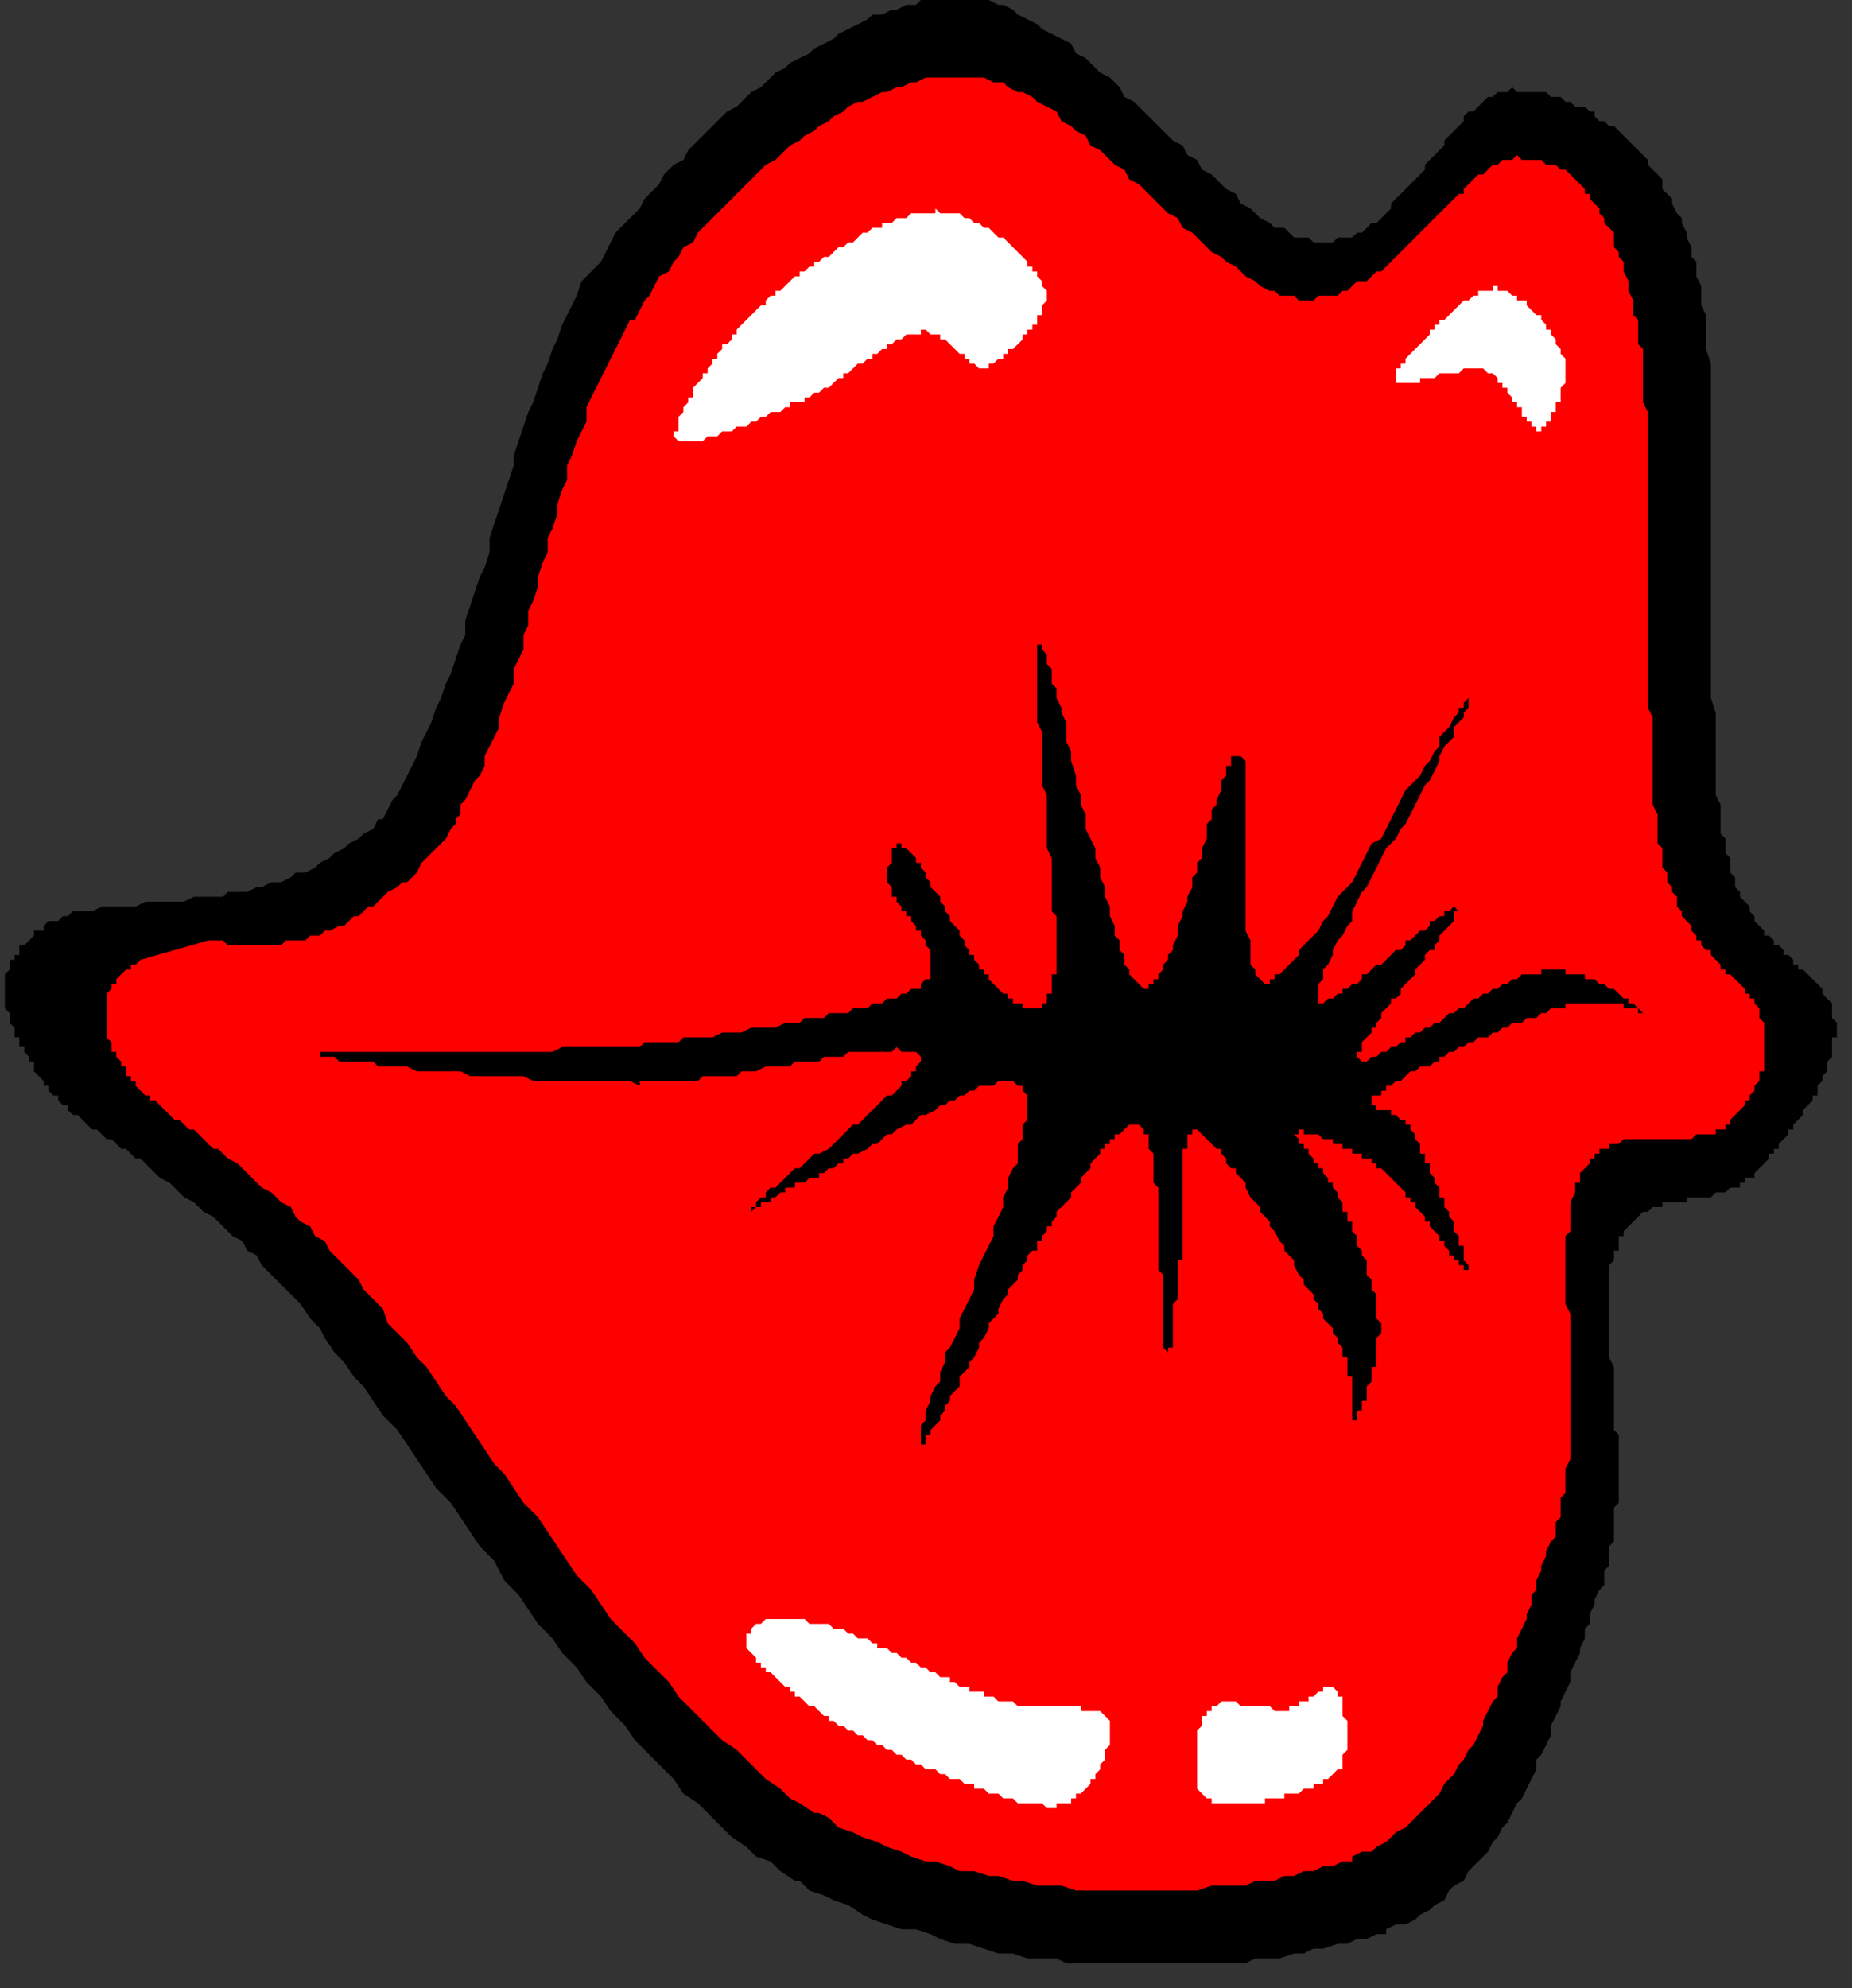 <?xml version="1.0" encoding="UTF-8" standalone="no"?>
<svg
   xmlns:dc="http://purl.org/dc/elements/1.1/"
   xmlns:cc="http://creativecommons.org/ns#"
   xmlns:rdf="http://www.w3.org/1999/02/22-rdf-syntax-ns#"
   xmlns:svg="http://www.w3.org/2000/svg"
   xmlns="http://www.w3.org/2000/svg"
   xmlns:sodipodi="http://sodipodi.sourceforge.net/DTD/sodipodi-0.dtd"
   xmlns:inkscape="http://www.inkscape.org/namespaces/inkscape"
   version="1.0"
   width="32.37mm"
   height="34.74mm"
   id="svg19"
   sodipodi:docname="CARTE195.WMF">
  <rect width="100%" height="100%" fill="#333333" stroke="none"/>
  <sodipodi:namedview
     pagecolor="#ffffff"
     bordercolor="#666666"
     borderopacity="1"
     objecttolerance="10"
     gridtolerance="10"
     guidetolerance="10"
     inkscape:pageopacity="0"
     inkscape:pageshadow="2"
     inkscape:window-width="640"
     inkscape:window-height="480"
     id="namedview21" />
  <defs
     id="defs3">
    <pattern
       id="WMFhbasepattern"
       patternUnits="userSpaceOnUse"
       width="6"
       height="6"
       x="0"
       y="0" />
  </defs>
  <path
     style="fill:#000000;fill-rule:evenodd;fill-opacity:1;stroke:none;"
     d="  M 2.882,61.469   L 2.882,61.149   L 3.202,60.829   L 3.842,60.829   L 4.162,60.509   L 4.482,60.509   L 4.803,60.189   L 6.083,60.189   L 6.724,59.869   L 8.965,59.869   L 9.605,59.549   L 12.167,59.549   L 12.807,59.228   L 14.728,59.228   L 15.048,58.908   L 16.329,58.908   L 16.969,58.588   L 17.289,58.588   L 17.93,58.268   L 18.57,58.268   L 19.21,57.948   L 19.53,57.628   L 20.171,57.628   L 20.811,57.308   L 21.131,56.987   L 21.772,56.667   L 22.092,56.347   L 22.732,56.027   L 23.052,55.707   L 23.693,55.387   L 24.013,55.066   L 24.653,54.746   L 24.973,54.106   L 25.294,54.106   L 25.934,52.825   L 26.254,52.505   L 26.894,51.225   L 27.535,49.944   L 27.855,48.984   L 28.495,47.703   L 28.815,46.742   L 29.136,46.102   L 29.456,45.142   L 29.776,44.501   L 30.416,42.58   L 30.736,41.94   L 30.736,40.98   L 31.377,39.059   L 31.697,38.098   L 32.017,37.458   L 32.337,36.498   L 32.337,35.537   L 32.978,33.616   L 33.618,31.695   L 33.938,30.735   L 33.938,30.094   L 34.579,28.174   L 34.899,27.213   L 35.219,26.573   L 35.859,24.652   L 36.179,24.012   L 36.5,23.051   L 36.82,22.411   L 37.14,21.45   L 37.78,20.17   L 38.1,19.529   L 38.421,18.569   L 39.061,17.929   L 39.701,17.288   L 40.342,16.008   L 40.662,15.367   L 41.302,14.727   L 41.622,14.407   L 42.263,13.767   L 42.583,13.126   L 43.223,12.486   L 43.543,12.166   L 43.863,11.526   L 44.504,10.885   L 45.144,10.565   L 45.464,9.925   L 46.105,9.284   L 46.425,8.964   L 47.065,8.324   L 47.385,8.004   L 48.026,7.364   L 48.666,7.043   L 48.986,6.723   L 49.627,6.083   L 50.267,5.763   L 50.587,5.443   L 51.227,4.802   L 51.868,4.482   L 52.188,4.162   L 53.469,3.522   L 53.789,3.202   L 55.069,2.561   L 55.39,2.241   L 56.67,1.601   L 57.311,1.281   L 57.631,0.96   L 58.271,0.96   L 58.912,0.64   L 59.232,0.64   L 59.872,0.32   L 60.512,0.32   L 60.833,0   L 65.315,0   L 65.955,0.32   L 66.275,0.32   L 66.916,0.64   L 67.236,0.96   L 68.517,1.601   L 68.837,1.921   L 70.118,2.561   L 70.758,2.881   L 71.078,3.522   L 71.718,3.842   L 72.359,4.482   L 72.679,4.802   L 73.319,5.122   L 73.96,5.763   L 74.28,6.403   L 74.92,6.723   L 75.56,7.364   L 75.881,7.684   L 76.521,8.324   L 76.841,8.644   L 77.482,9.284   L 78.122,9.605   L 78.442,10.245   L 79.082,10.565   L 79.403,11.205   L 80.043,11.526   L 80.683,12.166   L 81.003,12.486   L 81.644,12.806   L 81.964,13.446   L 82.604,13.767   L 83.245,14.407   L 83.885,14.727   L 84.205,15.047   L 84.845,15.047   L 85.486,15.688   L 86.446,15.688   L 86.766,16.008   L 88.047,16.008   L 88.367,15.688   L 89.328,15.688   L 89.648,15.367   L 89.968,15.367   L 90.609,14.727   L 90.929,14.727   L 91.569,14.087   L 91.889,13.767   L 91.889,13.446   L 92.53,12.806   L 93.17,12.166   L 93.81,11.526   L 94.13,11.205   L 94.13,10.885   L 94.771,10.245   L 95.411,9.605   L 95.411,9.284   L 96.051,8.644   L 96.692,8.004   L 96.692,7.684   L 97.012,7.364   L 97.332,7.364   L 97.972,6.723   L 98.293,6.403   L 98.613,6.403   L 98.933,6.083   L 99.573,6.083   L 99.894,5.763   L 100.214,6.083   L 102.135,6.083   L 102.455,6.403   L 103.095,6.403   L 103.415,6.723   L 103.736,6.723   L 104.056,7.043   L 104.696,7.043   L 105.016,7.364   L 105.336,7.364   L 105.336,7.684   L 105.657,8.004   L 105.977,8.004   L 106.297,8.324   L 106.617,8.324   L 107.257,8.964   L 107.898,9.605   L 108.538,10.245   L 108.858,10.565   L 108.858,10.885   L 109.499,11.526   L 109.819,11.846   L 109.819,12.486   L 110.459,13.126   L 110.459,13.446   L 110.779,14.087   L 111.1,14.407   L 111.1,14.727   L 111.42,15.367   L 111.42,15.688   L 111.74,16.328   L 111.74,16.968   L 112.06,17.288   L 112.06,18.249   L 112.38,18.889   L 112.38,20.17   L 112.7,20.81   L 112.7,23.051   L 113.021,24.012   L 113.021,46.102   L 113.341,47.063   L 113.341,52.505   L 113.661,53.146   L 113.661,55.066   L 113.981,55.387   L 113.981,56.347   L 114.301,56.667   L 114.301,57.628   L 114.621,57.948   L 114.621,58.588   L 114.942,58.908   L 114.942,59.228   L 115.582,59.869   L 115.582,60.189   L 115.902,60.509   L 115.902,60.829   L 116.542,61.469   L 116.542,61.79   L 116.863,61.79   L 117.183,62.11   L 117.183,62.43   L 117.503,62.43   L 117.823,62.75   L 117.823,63.07   L 118.143,63.07   L 118.463,63.39   L 118.463,63.711   L 118.784,63.711   L 118.784,64.031   L 119.104,64.031   L 119.744,64.671   L 120.384,65.311   L 120.384,65.631   L 121.025,66.272   L 121.025,67.232   L 121.345,67.552   L 121.345,68.513   L 121.025,68.513   L 121.025,69.793   L 120.705,70.114   L 120.705,70.754   L 120.384,71.074   L 120.384,71.394   L 120.064,71.714   L 120.064,72.355   L 119.744,72.355   L 119.744,72.675   L 119.104,73.315   L 119.104,73.635   L 118.463,74.276   L 118.463,74.596   L 118.143,74.596   L 118.143,74.916   L 117.503,75.556   L 117.503,75.876   L 117.183,75.876   L 117.183,76.197   L 116.863,76.197   L 116.863,76.517   L 116.222,77.157   L 115.902,77.477   L 115.902,77.797   L 115.262,77.797   L 115.262,78.117   L 114.942,78.117   L 114.942,78.438   L 114.301,78.438   L 113.981,78.758   L 113.341,78.758   L 113.021,79.078   L 111.42,79.078   L 111.42,79.398   L 109.819,79.398   L 109.819,79.718   L 109.178,79.718   L 108.858,80.038   L 108.538,80.038   L 107.898,80.679   L 107.257,81.319   L 107.257,81.639   L 106.937,81.639   L 106.937,82.6   L 106.617,82.6   L 106.617,83.24   L 106.297,83.56   L 106.297,89.643   L 106.617,90.283   L 106.617,94.445   L 106.937,94.765   L 106.937,99.248   L 106.617,99.568   L 106.617,101.809   L 106.297,102.129   L 106.297,103.41   L 105.977,103.73   L 105.977,104.69   L 105.657,105.01   L 105.336,105.651   L 105.336,105.971   L 105.016,106.611   L 105.016,107.251   L 104.696,107.572   L 104.696,108.212   L 104.376,108.852   L 104.376,109.172   L 103.736,110.453   L 103.736,111.093   L 103.095,112.374   L 103.095,112.694   L 102.455,113.975   L 102.455,114.615   L 101.815,115.896   L 101.494,116.216   L 101.494,116.856   L 100.854,118.137   L 100.534,118.777   L 100.214,119.097   L 99.573,120.378   L 99.253,120.698   L 98.933,121.338   L 98.613,121.658   L 98.293,122.299   L 97.652,122.939   L 97.012,123.579   L 96.692,124.22   L 96.051,124.54   L 95.731,124.86   L 95.411,125.5   L 94.771,125.82   L 94.451,126.141   L 93.81,126.461   L 93.49,126.781   L 92.85,127.101   L 92.209,127.101   L 91.569,127.421   L 91.569,127.741   L 90.929,127.741   L 90.288,128.061   L 89.648,128.061   L 89.008,128.382   L 88.367,128.382   L 87.407,128.702   L 86.766,128.702   L 86.126,129.022   L 85.486,129.022   L 84.525,129.342   L 82.924,129.342   L 82.284,129.662   L 70.438,129.662   L 69.797,129.342   L 67.876,129.342   L 66.916,129.022   L 65.955,129.022   L 64.034,128.382   L 63.074,128.382   L 62.113,128.061   L 61.473,127.741   L 60.512,127.421   L 59.552,127.421   L 57.631,126.781   L 56.991,126.461   L 56.03,125.82   L 55.069,125.5   L 54.429,125.18   L 53.469,124.86   L 52.828,124.22   L 52.508,124.22   L 51.548,123.579   L 50.907,122.939   L 49.947,122.619   L 49.306,121.979   L 48.346,121.338   L 47.706,120.698   L 46.745,119.737   L 46.105,119.097   L 45.144,118.457   L 44.504,117.496   L 43.543,116.536   L 42.903,115.896   L 41.942,114.935   L 41.302,113.975   L 40.342,113.014   L 39.701,112.054   L 38.741,111.093   L 38.1,110.133   L 37.14,109.172   L 36.5,108.212   L 35.539,107.251   L 34.258,105.331   L 33.298,104.37   L 32.657,103.089   L 31.697,102.129   L 30.416,100.208   L 29.776,99.248   L 28.815,98.287   L 27.535,96.366   L 26.254,94.445   L 25.294,93.485   L 24.013,91.564   L 23.373,90.924   L 22.732,89.963   L 22.092,89.323   L 21.451,88.362   L 21.131,87.722   L 20.491,87.082   L 19.851,86.121   L 18.57,84.841   L 17.289,83.56   L 16.969,82.92   L 16.329,82.6   L 16.009,81.959   L 15.368,81.639   L 15.048,81.319   L 14.408,80.679   L 14.088,80.359   L 13.447,80.038   L 12.807,79.398   L 12.167,79.078   L 11.526,78.438   L 11.206,78.117   L 10.566,77.797   L 9.925,77.157   L 9.285,76.517   L 8.965,76.517   L 8.324,75.876   L 8.004,75.876   L 7.364,75.236   L 7.044,75.236   L 6.403,74.596   L 6.083,74.596   L 5.443,73.955   L 5.123,73.635   L 4.803,73.635   L 4.482,73.315   L 4.482,72.995   L 4.162,72.995   L 3.842,72.675   L 3.842,72.355   L 3.522,72.355   L 3.202,72.035   L 3.202,71.714   L 2.882,71.714   L 2.882,71.394   L 2.241,70.754   L 2.241,70.114   L 1.921,70.114   L 1.921,69.793   L 1.601,69.473   L 1.601,69.153   L 1.281,69.153   L 1.281,68.513   L 0.961,68.513   L 0.961,67.873   L 0.64,67.552   L 0.64,66.912   L 0.32,66.592   L 0.32,64.351   L 0.64,64.031   L 0.64,63.39   L 0.961,63.39   L 0.961,63.07   L 1.281,63.07   L 1.281,62.43   L 1.601,62.43   L 2.241,61.79   L 2.241,61.469   L 2.882,61.469  z "
     id="path5" />
  <path
     style="fill:#ff0000;fill-rule:evenodd;fill-opacity:1;stroke:none;"
     d="  M 13.767,62.11   L 14.728,62.11   L 15.048,62.43   L 18.57,62.43   L 18.89,62.11   L 20.171,62.11   L 20.491,61.79   L 21.131,61.79   L 21.451,61.469   L 21.772,61.469   L 22.412,61.149   L 22.732,61.149   L 23.373,60.509   L 23.693,60.509   L 24.333,59.869   L 24.653,59.869   L 25.294,59.228   L 25.614,58.908   L 26.254,58.588   L 26.574,58.268   L 26.894,58.268   L 27.535,57.628   L 27.855,56.987   L 28.495,56.347   L 29.136,55.707   L 29.456,55.387   L 29.776,54.746   L 30.096,54.426   L 30.096,54.106   L 30.416,53.786   L 30.416,53.146   L 30.736,52.825   L 31.377,51.545   L 31.697,51.225   L 32.017,50.584   L 32.017,49.944   L 32.657,48.663   L 32.978,48.023   L 32.978,47.383   L 33.298,46.422   L 33.938,45.142   L 33.938,44.181   L 34.579,42.901   L 34.579,41.94   L 34.899,41.3   L 34.899,40.339   L 35.219,39.699   L 35.539,38.739   L 35.539,38.098   L 35.859,37.138   L 36.179,36.498   L 36.179,35.537   L 36.5,34.897   L 36.82,33.936   L 36.82,33.296   L 37.14,32.336   L 37.46,31.695   L 37.46,30.735   L 37.78,30.094   L 38.1,29.134   L 38.741,27.853   L 38.741,26.893   L 39.381,25.612   L 40.021,24.332   L 40.662,23.051   L 41.302,21.77   L 41.622,21.13   L 41.942,21.13   L 42.583,19.85   L 42.903,19.529   L 43.543,18.249   L 44.184,17.929   L 44.504,17.288   L 44.824,16.968   L 45.144,16.328   L 45.785,16.008   L 46.105,15.367   L 46.425,15.047   L 47.065,14.407   L 47.385,14.087   L 48.026,13.446   L 48.346,13.126   L 48.986,12.486   L 50.267,11.205   L 50.587,10.885   L 51.227,10.565   L 51.548,10.245   L 52.188,9.605   L 52.828,9.284   L 53.148,8.964   L 53.789,8.644   L 54.109,8.324   L 54.749,8.004   L 55.069,7.684   L 55.71,7.364   L 56.03,7.043   L 56.67,6.723   L 56.991,6.723   L 58.271,6.083   L 58.591,6.083   L 59.232,5.763   L 59.552,5.763   L 60.192,5.443   L 60.512,5.443   L 61.153,5.122   L 64.995,5.122   L 65.635,5.443   L 66.275,5.443   L 66.596,5.763   L 67.236,6.083   L 67.556,6.083   L 68.197,6.403   L 68.517,6.723   L 69.797,7.364   L 70.118,8.004   L 70.758,8.324   L 71.078,8.644   L 71.718,8.964   L 72.039,9.605   L 72.679,9.925   L 73.319,10.565   L 73.639,10.885   L 74.28,11.205   L 74.6,11.846   L 75.24,12.166   L 75.881,12.806   L 76.201,13.126   L 76.841,13.767   L 77.161,14.087   L 77.802,14.407   L 78.122,15.047   L 78.762,15.367   L 79.082,15.688   L 79.723,16.328   L 80.043,16.648   L 80.683,16.968   L 81.003,17.288   L 81.644,17.608   L 82.284,18.249   L 82.924,18.569   L 83.245,18.889   L 83.885,19.209   L 84.205,19.209   L 84.525,19.529   L 85.486,19.529   L 85.806,19.85   L 86.766,19.85   L 87.087,19.529   L 88.367,19.529   L 88.688,19.209   L 89.008,19.209   L 89.648,18.569   L 90.288,18.569   L 90.929,17.929   L 91.249,17.929   L 91.889,17.288   L 92.53,16.648   L 93.17,16.008   L 93.81,15.367   L 94.451,14.727   L 95.091,14.087   L 95.731,13.446   L 96.372,12.806   L 96.692,12.806   L 96.692,12.486   L 97.332,11.846   L 97.652,11.526   L 97.972,11.526   L 98.613,10.885   L 98.933,10.885   L 99.253,10.565   L 99.894,10.565   L 100.214,10.245   L 100.534,10.565   L 101.815,10.565   L 102.135,10.885   L 102.775,10.885   L 103.095,11.205   L 103.415,11.205   L 104.056,11.846   L 104.696,12.486   L 104.696,12.806   L 105.016,12.806   L 105.016,13.126   L 105.657,13.767   L 105.657,14.087   L 105.977,14.407   L 105.977,14.727   L 106.617,15.367   L 106.617,16.328   L 106.937,16.648   L 106.937,16.968   L 107.257,17.288   L 107.257,17.929   L 107.578,18.569   L 107.578,19.209   L 107.898,19.85   L 107.898,20.81   L 108.218,21.13   L 108.218,22.731   L 108.538,23.051   L 108.538,26.573   L 108.858,27.213   L 108.858,46.742   L 109.178,47.383   L 109.178,53.146   L 109.499,53.786   L 109.499,55.707   L 109.819,56.027   L 109.819,57.308   L 110.139,57.628   L 110.139,58.268   L 110.459,58.588   L 110.459,58.908   L 110.779,59.228   L 110.779,59.869   L 111.1,60.189   L 111.1,60.509   L 111.74,61.149   L 111.74,61.469   L 112.06,61.79   L 112.06,62.11   L 112.38,62.11   L 112.38,62.43   L 112.7,62.75   L 113.021,62.75   L 113.021,63.07   L 113.661,63.711   L 113.661,64.031   L 113.981,64.031   L 113.981,64.351   L 114.301,64.351   L 114.942,64.991   L 115.262,65.311   L 115.262,65.631   L 115.582,65.631   L 115.582,65.952   L 115.902,65.952   L 115.902,66.272   L 116.222,66.592   L 116.222,67.232   L 116.542,67.552   L 116.542,70.754   L 116.222,70.754   L 116.222,71.394   L 115.902,71.714   L 115.902,72.035   L 115.582,72.355   L 115.582,72.675   L 115.262,72.675   L 115.262,72.995   L 114.621,73.635   L 114.301,73.955   L 114.301,74.276   L 113.981,74.276   L 113.981,74.596   L 113.341,74.596   L 113.341,74.916   L 112.06,74.916   L 111.74,75.236   L 107.257,75.236   L 106.937,75.556   L 106.297,75.556   L 106.297,75.876   L 105.657,75.876   L 105.657,76.197   L 105.336,76.197   L 105.336,76.517   L 105.016,76.517   L 105.016,76.837   L 104.376,77.477   L 104.376,78.117   L 104.056,78.117   L 104.056,78.758   L 103.736,79.398   L 103.736,81.319   L 103.415,81.639   L 103.415,86.121   L 103.736,86.762   L 103.736,96.366   L 103.415,97.007   L 103.415,98.607   L 103.095,98.927   L 103.095,100.208   L 102.775,100.528   L 102.775,101.489   L 102.455,101.809   L 102.135,102.449   L 102.135,102.769   L 101.815,103.41   L 101.815,103.73   L 101.494,104.37   L 101.494,105.01   L 101.174,105.331   L 101.174,105.971   L 100.854,106.611   L 100.854,106.931   L 100.214,108.212   L 100.214,108.852   L 99.894,109.172   L 99.573,109.813   L 99.573,110.453   L 99.253,110.773   L 98.933,111.413   L 98.933,112.054   L 98.613,112.374   L 97.972,113.655   L 97.972,113.975   L 97.332,115.255   L 97.012,115.575   L 96.692,116.216   L 96.372,116.536   L 96.051,117.176   L 95.411,117.817   L 95.091,118.457   L 93.81,119.737   L 93.17,120.378   L 92.85,120.698   L 92.209,121.018   L 91.569,121.658   L 90.929,121.979   L 90.609,122.299   L 89.968,122.299   L 89.328,122.619   L 89.328,122.939   L 88.688,122.939   L 88.047,123.259   L 87.407,123.259   L 86.766,123.579   L 86.126,123.579   L 85.486,123.899   L 84.845,123.899   L 84.205,124.22   L 82.924,124.22   L 82.284,124.54   L 80.043,124.54   L 79.082,124.86   L 71.078,124.86   L 70.118,124.54   L 68.517,124.54   L 67.556,124.22   L 66.916,124.22   L 65.955,123.899   L 65.315,123.899   L 64.354,123.579   L 63.394,123.579   L 62.754,123.259   L 61.793,122.939   L 61.153,122.939   L 60.192,122.619   L 59.552,122.299   L 58.591,121.979   L 57.951,121.658   L 56.991,121.338   L 56.35,121.018   L 55.39,120.698   L 54.749,120.058   L 54.109,119.737   L 53.789,119.737   L 52.828,119.097   L 52.188,118.777   L 51.548,118.137   L 50.587,117.496   L 49.306,116.216   L 48.666,115.575   L 47.706,114.935   L 46.425,113.655   L 45.464,112.694   L 44.824,112.054   L 44.184,111.093   L 43.223,110.133   L 42.583,109.493   L 41.942,108.532   L 40.982,107.572   L 40.342,106.931   L 39.061,105.01   L 38.1,104.05   L 36.82,102.129   L 35.539,100.208   L 34.579,99.248   L 33.298,97.327   L 32.657,96.686   L 31.377,94.765   L 30.096,92.845   L 29.456,92.204   L 28.175,90.283   L 27.535,89.643   L 26.894,88.683   L 25.614,87.402   L 25.294,86.441   L 24.013,85.161   L 23.693,84.521   L 22.412,83.24   L 21.772,82.6   L 21.451,81.959   L 20.811,81.639   L 20.491,80.999   L 19.851,80.679   L 19.53,80.359   L 19.21,79.718   L 18.57,79.398   L 17.93,78.758   L 17.289,78.438   L 16.649,77.797   L 16.009,77.157   L 15.688,76.837   L 15.048,76.517   L 14.408,75.876   L 14.088,75.876   L 13.447,75.236   L 12.807,74.596   L 12.487,74.596   L 11.846,73.955   L 11.526,73.955   L 10.886,73.315   L 10.245,72.675   L 9.925,72.675   L 9.925,72.355   L 9.605,72.355   L 8.965,71.714   L 8.965,71.394   L 8.645,71.394   L 8.645,71.074   L 8.324,71.074   L 8.324,70.434   L 8.004,70.434   L 8.004,70.114   L 7.684,69.793   L 7.684,69.473   L 7.364,69.473   L 7.364,68.833   L 7.044,68.513   L 7.044,65.631   L 7.364,65.311   L 7.364,64.991   L 7.684,64.991   L 7.684,64.671   L 8.324,64.031   L 8.645,64.031   L 8.645,63.711   L 8.965,63.711   L 9.285,63.39   L 13.767,62.11  z "
     id="path7" />
  <path
     style="fill:#000000;fill-rule:evenodd;fill-opacity:1;stroke:none;"
     d="  M 97.332,46.102   L 97.012,46.102   L 97.012,46.742   L 96.692,47.063   L 96.692,47.383   L 96.051,48.023   L 96.051,48.663   L 95.411,49.304   L 95.091,49.944   L 95.091,50.264   L 94.451,51.545   L 94.13,51.865   L 93.49,53.146   L 92.85,54.426   L 92.53,54.746   L 92.209,55.387   L 91.569,56.027   L 90.929,57.308   L 90.288,58.588   L 89.968,58.908   L 89.328,60.189   L 89.328,60.829   L 89.008,61.149   L 88.688,61.79   L 88.367,62.11   L 88.047,62.75   L 88.047,63.07   L 87.727,63.711   L 87.407,64.031   L 87.407,64.671   L 87.087,64.991   L 87.087,66.272   L 87.407,66.272   L 87.727,65.952   L 88.047,65.952   L 88.367,65.631   L 88.688,65.631   L 88.688,65.311   L 89.008,65.311   L 89.328,64.991   L 89.648,64.991   L 89.968,64.671   L 89.968,64.351   L 90.288,64.351   L 90.929,63.711   L 91.249,63.711   L 91.889,63.07   L 92.209,62.75   L 92.53,62.75   L 92.85,62.43   L 92.85,62.11   L 93.17,62.11   L 93.81,61.469   L 94.13,61.469   L 94.451,61.149   L 94.451,60.829   L 94.771,60.829   L 95.091,60.509   L 95.411,60.509   L 95.411,60.189   L 95.731,60.189   L 96.051,59.869   L 96.372,60.189   L 96.051,60.189   L 96.051,60.829   L 95.411,61.469   L 95.091,61.79   L 95.091,62.11   L 94.771,62.43   L 94.771,62.75   L 94.451,62.75   L 94.13,63.07   L 94.13,63.39   L 93.49,64.031   L 93.49,64.351   L 92.85,64.991   L 92.53,65.311   L 92.53,65.631   L 92.209,65.952   L 91.889,65.952   L 91.889,66.272   L 91.249,66.912   L 91.249,67.232   L 90.929,67.552   L 90.929,67.873   L 90.609,67.873   L 90.609,68.193   L 89.968,68.833   L 89.968,69.473   L 89.648,69.473   L 89.648,69.793   L 89.968,70.114   L 90.288,70.114   L 90.609,69.793   L 90.929,69.793   L 91.249,69.473   L 91.569,69.473   L 91.889,69.153   L 92.209,69.153   L 92.53,68.833   L 92.85,68.833   L 92.85,68.513   L 93.17,68.513   L 93.49,68.193   L 93.81,68.193   L 94.13,67.873   L 94.451,67.873   L 94.771,67.552   L 95.091,67.552   L 95.731,66.912   L 96.051,66.912   L 96.372,66.592   L 96.692,66.592   L 97.332,65.952   L 97.652,65.952   L 97.972,65.631   L 98.293,65.631   L 98.613,65.311   L 98.933,65.311   L 99.253,64.991   L 99.573,64.991   L 99.894,64.671   L 100.214,64.671   L 100.534,64.351   L 101.815,64.351   L 101.815,64.031   L 103.415,64.031   L 103.415,64.351   L 104.696,64.351   L 104.696,64.671   L 105.336,64.671   L 105.657,64.991   L 105.977,64.991   L 106.297,65.311   L 106.617,65.311   L 107.257,65.952   L 107.578,65.952   L 107.578,66.272   L 107.898,66.272   L 108.538,66.912   L 108.218,66.912   L 108.218,66.592   L 107.257,66.592   L 107.257,66.272   L 103.415,66.272   L 103.415,66.592   L 102.455,66.592   L 102.135,66.912   L 101.815,66.912   L 101.494,67.232   L 100.854,67.232   L 100.534,67.552   L 99.894,67.552   L 99.573,67.873   L 99.253,67.873   L 98.933,68.193   L 98.613,68.193   L 98.293,68.513   L 97.652,68.513   L 97.332,68.833   L 97.012,68.833   L 96.692,69.153   L 96.372,69.153   L 96.051,69.473   L 95.731,69.473   L 95.411,69.793   L 95.091,69.793   L 95.091,70.114   L 94.771,70.114   L 94.451,70.434   L 93.81,70.434   L 93.49,70.754   L 93.17,70.754   L 92.53,71.394   L 92.209,71.394   L 91.889,71.714   L 91.569,71.714   L 91.569,72.035   L 91.249,72.035   L 91.249,72.355   L 90.609,72.355   L 90.609,72.995   L 90.929,72.995   L 90.929,73.315   L 91.889,73.315   L 91.889,73.635   L 92.209,73.635   L 92.53,73.955   L 92.85,73.955   L 92.85,74.276   L 93.17,74.276   L 93.17,74.596   L 93.49,74.916   L 93.49,75.236   L 93.81,75.556   L 93.81,76.197   L 94.13,76.197   L 94.13,76.837   L 94.451,76.837   L 94.451,77.477   L 94.771,77.797   L 94.771,78.117   L 95.091,78.438   L 95.091,79.078   L 95.411,79.078   L 95.411,79.718   L 95.731,80.038   L 95.731,80.359   L 96.051,80.679   L 96.051,81.319   L 96.372,81.639   L 96.372,82.279   L 96.692,82.279   L 96.692,83.24   L 97.012,83.56   L 97.012,83.88   L 96.692,83.88   L 96.692,83.56   L 96.372,83.56   L 96.372,83.24   L 96.051,83.24   L 96.051,82.92   L 95.731,82.92   L 95.731,82.6   L 95.411,82.279   L 95.411,81.959   L 95.091,81.959   L 95.091,81.639   L 94.451,80.999   L 94.451,80.679   L 94.13,80.679   L 94.13,80.359   L 93.49,79.718   L 93.49,79.398   L 93.17,79.398   L 93.17,79.078   L 92.85,79.078   L 92.85,78.758   L 92.209,78.117   L 91.569,77.477   L 91.249,77.157   L 90.929,77.157   L 90.929,76.837   L 90.609,76.837   L 90.609,76.517   L 89.968,76.517   L 89.968,76.197   L 89.328,76.197   L 89.328,75.876   L 88.688,75.876   L 88.688,75.556   L 88.047,75.556   L 88.047,75.236   L 87.407,75.236   L 87.087,74.916   L 86.126,74.916   L 86.126,74.596   L 85.806,74.596   L 85.806,74.916   L 85.486,74.916   L 85.806,75.236   L 85.806,75.556   L 86.126,75.556   L 86.126,75.876   L 86.446,75.876   L 86.446,76.197   L 86.766,76.517   L 86.766,76.837   L 87.087,76.837   L 87.087,77.157   L 87.407,77.157   L 87.407,77.477   L 87.727,77.797   L 87.727,78.117   L 88.047,78.117   L 88.047,78.438   L 88.367,78.758   L 88.367,79.078   L 88.688,79.398   L 88.688,80.038   L 89.008,80.038   L 89.008,80.679   L 89.328,80.679   L 89.328,81.319   L 89.648,81.639   L 89.648,82.279   L 89.968,82.6   L 89.968,82.92   L 90.288,83.24   L 90.288,84.2   L 90.609,84.521   L 90.609,85.161   L 90.929,85.481   L 90.929,87.082   L 91.249,87.402   L 91.249,88.042   L 90.929,88.362   L 90.929,90.283   L 90.609,90.283   L 90.609,91.244   L 90.288,91.564   L 90.288,92.524   L 89.968,92.524   L 89.968,93.165   L 89.648,93.165   L 89.648,93.805   L 89.328,93.805   L 89.328,90.924   L 89.008,90.924   L 89.008,89.643   L 88.688,89.643   L 88.688,89.003   L 88.367,88.683   L 88.367,88.362   L 88.047,88.042   L 88.047,87.722   L 87.407,87.082   L 87.407,86.762   L 87.087,86.441   L 87.087,86.121   L 86.766,85.801   L 86.766,85.481   L 86.126,84.841   L 86.126,84.521   L 85.806,84.2   L 85.486,83.56   L 85.486,83.24   L 84.845,82.6   L 84.845,82.279   L 84.525,81.959   L 84.205,81.319   L 83.885,80.999   L 83.885,80.679   L 83.245,80.038   L 83.245,79.718   L 82.604,79.078   L 82.284,78.438   L 82.284,78.117   L 81.644,77.477   L 81.644,77.157   L 81.324,77.157   L 81.003,76.837   L 81.003,76.517   L 80.683,76.197   L 80.683,75.876   L 80.363,75.876   L 79.723,75.236   L 79.082,74.596   L 78.762,74.596   L 78.762,74.916   L 78.442,74.916   L 78.442,75.876   L 78.122,75.876   L 78.122,83.24   L 77.802,83.24   L 77.802,85.801   L 77.482,86.121   L 77.482,89.003   L 77.161,89.003   L 77.161,89.323   L 76.841,89.003   L 76.841,84.2   L 76.521,83.88   L 76.521,78.438   L 76.201,78.117   L 76.201,76.197   L 75.881,75.876   L 75.881,74.916   L 75.56,74.916   L 75.56,74.596   L 75.24,74.276   L 74.6,74.276   L 73.96,74.916   L 73.639,74.916   L 73.639,75.236   L 73.319,75.236   L 73.319,75.556   L 72.999,75.556   L 72.999,75.876   L 72.679,75.876   L 72.679,76.197   L 72.039,76.837   L 72.039,77.157   L 71.398,77.797   L 71.398,78.117   L 70.758,78.758   L 70.758,79.078   L 70.118,79.718   L 69.797,80.038   L 69.797,80.359   L 69.477,80.679   L 69.477,80.999   L 69.157,80.999   L 69.157,81.319   L 68.837,81.639   L 68.837,81.959   L 68.517,81.959   L 68.517,82.6   L 68.197,82.6   L 67.876,82.92   L 67.876,83.24   L 67.556,83.56   L 67.556,83.88   L 67.236,84.2   L 67.236,84.521   L 66.596,85.161   L 66.596,85.481   L 66.275,85.801   L 65.955,86.441   L 65.955,86.762   L 65.315,87.402   L 65.315,87.722   L 64.995,88.362   L 64.675,88.683   L 64.675,89.003   L 64.354,89.643   L 64.034,89.963   L 64.034,90.283   L 63.394,90.924   L 63.394,91.564   L 62.754,92.204   L 62.754,92.524   L 62.433,92.845   L 62.433,93.165   L 62.113,93.485   L 62.113,93.805   L 61.473,94.445   L 61.473,94.765   L 61.153,94.765   L 61.153,95.406   L 60.833,95.406   L 60.833,94.125   L 61.153,93.805   L 61.153,93.165   L 61.473,92.524   L 61.473,92.204   L 61.793,91.564   L 62.113,91.244   L 62.113,90.603   L 62.433,89.963   L 62.433,89.323   L 62.754,89.003   L 63.394,87.722   L 63.394,87.082   L 64.034,85.801   L 64.354,85.161   L 64.354,84.521   L 64.675,83.56   L 65.315,82.279   L 65.635,81.639   L 65.635,80.999   L 66.275,79.718   L 66.275,79.078   L 66.596,78.438   L 66.596,77.797   L 66.916,77.157   L 67.236,76.837   L 67.236,75.556   L 67.556,75.236   L 67.556,74.276   L 67.876,73.955   L 67.876,72.355   L 67.556,72.035   L 67.556,71.714   L 67.236,71.714   L 66.916,71.394   L 65.955,71.394   L 65.635,71.714   L 64.675,71.714   L 64.354,72.035   L 64.034,72.035   L 63.714,72.355   L 63.394,72.355   L 63.074,72.675   L 62.754,72.675   L 62.433,72.995   L 62.113,72.995   L 61.793,73.315   L 61.153,73.635   L 60.833,73.635   L 60.192,74.276   L 59.872,74.276   L 59.232,74.596   L 58.912,74.916   L 58.591,74.916   L 57.951,75.556   L 57.631,75.556   L 57.311,75.876   L 56.67,76.197   L 56.35,76.197   L 56.03,76.517   L 55.71,76.517   L 55.71,76.837   L 55.39,76.837   L 55.069,77.157   L 54.749,77.157   L 54.429,77.477   L 54.109,77.477   L 54.109,77.797   L 53.469,77.797   L 53.148,78.117   L 52.508,78.117   L 52.508,78.438   L 51.868,78.438   L 51.868,78.758   L 51.548,78.758   L 51.227,79.078   L 50.907,79.078   L 50.907,79.398   L 50.267,79.398   L 50.267,79.718   L 49.947,79.718   L 49.627,80.038   L 49.627,79.718   L 49.947,79.718   L 49.947,79.398   L 50.267,79.078   L 50.587,79.078   L 50.587,78.758   L 50.907,78.438   L 51.227,78.438   L 51.868,77.797   L 52.508,77.157   L 52.828,77.157   L 53.469,76.517   L 53.789,76.197   L 54.109,76.197   L 54.749,75.876   L 55.39,75.236   L 56.03,74.596   L 56.35,74.276   L 56.67,74.276   L 57.311,73.635   L 57.951,72.995   L 58.591,72.355   L 58.912,72.355   L 59.552,71.714   L 59.552,71.394   L 59.872,71.394   L 60.192,71.074   L 60.192,70.754   L 60.512,70.754   L 60.512,70.434   L 60.833,70.114   L 60.833,69.793   L 60.512,69.473   L 59.552,69.473   L 59.232,69.153   L 58.912,69.473   L 56.03,69.473   L 55.71,69.793   L 54.429,69.793   L 54.109,70.114   L 52.508,70.114   L 52.188,70.434   L 50.587,70.434   L 49.947,70.754   L 48.986,70.754   L 48.666,71.074   L 46.425,71.074   L 46.105,71.394   L 42.263,71.394   L 42.263,71.714   L 41.622,71.394   L 35.219,71.394   L 34.579,71.074   L 31.057,71.074   L 30.416,70.754   L 27.535,70.754   L 26.894,70.434   L 24.973,70.434   L 24.653,70.114   L 22.412,70.114   L 22.092,69.793   L 21.131,69.793   L 21.131,69.473   L 36.5,69.473   L 37.14,69.153   L 42.263,69.153   L 42.583,68.833   L 44.824,68.833   L 45.144,68.513   L 47.065,68.513   L 47.706,68.193   L 48.986,68.193   L 49.627,67.873   L 51.227,67.873   L 51.868,67.552   L 52.828,67.552   L 53.148,67.232   L 54.429,67.232   L 54.749,66.912   L 56.03,66.912   L 56.35,66.592   L 57.311,66.592   L 57.631,66.272   L 58.271,66.272   L 58.591,65.952   L 59.232,65.952   L 59.552,65.631   L 59.872,65.631   L 60.192,65.311   L 60.833,65.311   L 60.833,64.991   L 61.153,64.671   L 61.473,64.671   L 61.473,62.75   L 61.153,62.43   L 61.153,62.11   L 60.833,61.79   L 60.833,61.469   L 60.512,61.469   L 60.512,61.149   L 60.192,60.829   L 60.192,60.509   L 59.872,60.509   L 59.872,60.189   L 59.552,60.189   L 59.552,59.869   L 59.232,59.549   L 59.232,59.228   L 58.912,59.228   L 58.912,58.588   L 58.591,58.268   L 58.591,57.308   L 58.912,56.987   L 58.912,56.027   L 59.232,56.027   L 59.232,55.707   L 59.552,55.707   L 59.552,56.027   L 59.872,56.027   L 60.512,56.667   L 60.512,56.987   L 60.833,56.987   L 60.833,57.308   L 61.153,57.628   L 61.153,57.948   L 61.473,58.268   L 61.473,58.588   L 62.113,59.228   L 62.113,59.549   L 62.433,59.869   L 62.433,60.189   L 62.754,60.509   L 62.754,60.829   L 63.394,61.469   L 63.394,61.79   L 63.714,62.11   L 63.714,62.43   L 64.034,62.75   L 64.034,63.07   L 64.354,63.07   L 64.354,63.39   L 64.675,63.711   L 64.675,64.031   L 64.995,64.031   L 64.995,64.351   L 65.315,64.351   L 65.315,64.671   L 65.955,65.311   L 66.275,65.631   L 66.596,65.631   L 66.596,65.952   L 66.916,65.952   L 66.916,66.272   L 67.556,66.272   L 67.556,66.592   L 68.837,66.592   L 68.837,66.272   L 69.157,66.272   L 69.157,65.631   L 69.477,65.631   L 69.477,64.351   L 69.797,64.351   L 69.797,60.509   L 69.477,60.189   L 69.477,56.667   L 69.157,56.027   L 69.157,52.505   L 68.837,51.865   L 68.837,48.343   L 68.517,47.703   L 68.517,42.58   L 68.837,42.58   L 68.837,42.901   L 69.157,43.221   L 69.157,43.861   L 69.477,44.181   L 69.477,45.142   L 69.797,45.462   L 69.797,46.102   L 70.118,46.742   L 70.118,47.063   L 70.438,47.703   L 70.438,48.984   L 70.758,49.624   L 70.758,50.264   L 71.078,51.225   L 71.078,51.865   L 71.398,52.505   L 71.398,53.146   L 71.718,53.786   L 71.718,54.746   L 72.359,56.027   L 72.359,56.667   L 72.679,57.308   L 72.679,57.948   L 72.999,58.588   L 72.999,59.228   L 73.319,59.869   L 73.319,60.509   L 73.639,61.149   L 73.639,61.79   L 73.96,62.11   L 73.96,62.75   L 74.28,63.07   L 74.28,63.711   L 74.6,64.031   L 74.6,64.351   L 75.24,64.991   L 75.56,65.311   L 75.881,65.311   L 75.881,64.991   L 76.201,64.991   L 76.201,64.671   L 76.521,64.671   L 76.521,64.351   L 76.841,64.031   L 76.841,63.711   L 77.161,63.39   L 77.161,63.07   L 77.482,62.75   L 77.482,62.43   L 77.802,61.79   L 77.802,61.149   L 78.122,60.509   L 78.122,60.189   L 78.442,59.549   L 78.442,59.228   L 78.762,58.588   L 78.762,57.948   L 79.082,57.628   L 79.082,56.987   L 79.403,56.667   L 79.403,56.027   L 79.723,55.387   L 79.723,54.426   L 80.043,54.106   L 80.043,53.466   L 80.363,53.146   L 80.363,52.825   L 80.683,52.185   L 80.683,51.545   L 81.003,51.225   L 81.003,50.584   L 81.324,50.584   L 81.324,49.944   L 81.964,49.944   L 82.284,50.264   L 82.284,61.469   L 82.604,62.11   L 82.604,63.711   L 82.924,64.031   L 82.924,64.351   L 83.565,64.991   L 83.885,64.991   L 83.885,64.671   L 84.205,64.671   L 84.205,64.351   L 84.525,64.351   L 85.166,63.711   L 85.806,63.07   L 85.806,62.75   L 86.126,62.43   L 86.766,61.79   L 87.087,61.469   L 87.407,60.829   L 87.727,60.509   L 88.367,59.228   L 88.688,58.908   L 89.328,58.268   L 89.968,56.987   L 90.609,55.707   L 91.249,55.387   L 91.889,54.106   L 92.53,52.825   L 92.85,52.185   L 93.17,51.865   L 93.81,51.225   L 94.13,50.584   L 94.451,50.264   L 94.771,49.624   L 95.091,49.304   L 95.091,48.663   L 95.731,48.023   L 96.051,47.383   L 96.372,47.063   L 96.372,46.742   L 96.692,46.742   L 96.692,46.422   L 97.012,46.102   L 97.332,46.102  z "
     id="path9" />
  <path
     style="fill:#ffffff;fill-rule:evenodd;fill-opacity:1;stroke:none;"
     d="  M 69.157,19.209   L 68.837,18.889   L 68.837,18.569   L 68.517,18.249   L 68.517,17.929   L 68.197,17.929   L 68.197,17.608   L 67.876,17.608   L 67.876,17.288   L 67.236,16.648   L 66.596,16.008   L 66.275,15.688   L 65.955,15.688   L 65.315,15.047   L 64.995,15.047   L 64.675,14.727   L 64.354,14.727   L 64.034,14.407   L 63.714,14.407   L 63.394,14.087   L 62.113,14.087   L 61.793,13.767   L 61.793,14.087   L 60.192,14.087   L 59.872,14.407   L 59.232,14.407   L 58.912,14.727   L 58.271,14.727   L 58.271,15.047   L 57.631,15.047   L 57.311,15.367   L 56.991,15.367   L 56.35,16.008   L 56.03,16.008   L 55.71,16.328   L 55.39,16.328   L 54.749,16.968   L 54.429,16.968   L 54.109,17.288   L 53.789,17.288   L 53.789,17.608   L 53.469,17.608   L 53.148,17.929   L 52.828,17.929   L 52.828,18.249   L 52.508,18.249   L 51.868,18.889   L 51.548,19.209   L 51.227,19.209   L 51.227,19.529   L 50.907,19.529   L 50.587,19.85   L 50.587,20.17   L 50.267,20.17   L 49.627,20.81   L 48.986,21.45   L 48.666,21.77   L 48.666,22.091   L 48.346,22.091   L 48.346,22.411   L 48.026,22.731   L 47.706,22.731   L 47.706,23.051   L 47.385,23.371   L 47.385,23.691   L 47.065,23.691   L 47.065,24.012   L 46.745,24.332   L 46.745,24.652   L 46.425,24.652   L 46.425,24.972   L 45.785,25.612   L 45.785,26.253   L 45.464,26.253   L 45.464,26.573   L 45.144,26.893   L 45.144,27.213   L 44.824,27.533   L 44.824,28.494   L 44.504,28.494   L 44.504,28.814   L 44.824,29.134   L 46.425,29.134   L 46.745,28.814   L 47.385,28.814   L 47.706,28.494   L 48.346,28.494   L 48.666,28.174   L 49.306,28.174   L 49.627,27.853   L 49.947,27.853   L 50.267,27.533   L 50.587,27.533   L 50.907,27.213   L 51.548,27.213   L 51.868,26.893   L 52.188,26.893   L 52.188,26.573   L 53.148,26.573   L 53.148,26.253   L 53.469,26.253   L 53.789,25.932   L 54.109,25.932   L 54.429,25.612   L 54.749,25.612   L 55.39,24.972   L 55.71,24.972   L 55.71,24.652   L 56.03,24.652   L 56.67,24.012   L 56.991,24.012   L 57.311,23.691   L 57.631,23.691   L 57.631,23.371   L 57.951,23.371   L 58.271,23.051   L 58.591,23.051   L 58.591,22.731   L 58.912,22.731   L 59.232,22.411   L 59.552,22.411   L 59.872,22.091   L 60.833,22.091   L 60.833,21.77   L 61.153,21.77   L 61.473,22.091   L 62.113,22.091   L 62.113,22.411   L 62.433,22.411   L 63.074,23.051   L 63.394,23.371   L 63.714,23.371   L 63.714,23.691   L 64.034,23.691   L 64.034,24.012   L 64.354,24.012   L 64.675,24.332   L 65.315,24.332   L 65.315,24.012   L 65.635,24.012   L 65.955,23.691   L 66.275,23.691   L 66.275,23.371   L 66.596,23.371   L 66.596,23.051   L 66.916,23.051   L 67.556,22.411   L 67.556,22.091   L 67.876,22.091   L 67.876,21.77   L 68.197,21.77   L 68.197,21.45   L 68.517,21.45   L 68.517,20.81   L 68.837,20.81   L 68.837,20.17   L 69.157,19.85   L 69.157,19.209  z "
     id="path11" />
  <path
     style="fill:#ffffff;fill-rule:evenodd;fill-opacity:1;stroke:none;"
     d="  M 49.306,108.852   L 49.947,109.493   L 49.947,109.813   L 50.267,109.813   L 50.267,110.133   L 50.587,110.133   L 50.587,110.453   L 50.907,110.453   L 51.548,111.093   L 51.868,111.413   L 52.188,111.413   L 52.188,111.734   L 52.508,111.734   L 52.508,112.054   L 52.828,112.054   L 53.469,112.694   L 53.789,112.694   L 54.429,113.334   L 54.749,113.334   L 54.749,113.655   L 55.069,113.655   L 55.39,113.975   L 55.71,113.975   L 56.03,114.295   L 56.35,114.295   L 56.67,114.615   L 56.991,114.615   L 57.311,114.935   L 57.631,114.935   L 57.951,115.255   L 58.271,115.255   L 58.591,115.575   L 58.912,115.575   L 59.232,115.896   L 59.552,115.896   L 59.872,116.216   L 60.192,116.216   L 60.512,116.536   L 60.833,116.536   L 61.153,116.856   L 61.793,116.856   L 62.113,117.176   L 62.433,117.176   L 62.754,117.496   L 63.394,117.496   L 63.714,117.817   L 64.354,117.817   L 64.354,118.137   L 64.995,118.137   L 65.315,118.457   L 65.955,118.457   L 66.275,118.777   L 66.916,118.777   L 67.236,119.097   L 68.837,119.097   L 69.157,119.417   L 69.797,119.417   L 69.797,119.097   L 70.758,119.097   L 70.758,118.777   L 71.078,118.777   L 71.078,118.457   L 71.398,118.457   L 72.039,117.817   L 72.039,117.496   L 72.359,117.496   L 72.359,117.176   L 72.679,116.856   L 72.679,116.536   L 72.999,116.216   L 72.999,115.575   L 73.319,115.255   L 73.319,113.655   L 72.679,113.014   L 71.398,113.014   L 71.398,112.694   L 67.236,112.694   L 66.916,112.374   L 65.955,112.374   L 65.635,112.054   L 64.995,112.054   L 64.995,111.734   L 64.034,111.734   L 64.034,111.413   L 63.394,111.413   L 63.074,111.093   L 62.754,111.093   L 62.754,110.773   L 62.113,110.773   L 61.793,110.453   L 61.473,110.453   L 61.153,110.133   L 60.833,110.133   L 60.512,109.813   L 60.192,109.813   L 59.872,109.493   L 59.552,109.493   L 59.232,109.172   L 58.912,109.172   L 58.591,108.852   L 57.951,108.852   L 57.951,108.532   L 57.631,108.532   L 57.311,108.212   L 56.67,108.212   L 56.35,107.892   L 56.03,107.892   L 55.71,107.572   L 55.069,107.572   L 54.749,107.251   L 53.469,107.251   L 53.148,106.931   L 50.587,106.931   L 50.267,107.251   L 49.947,107.251   L 49.627,107.572   L 49.627,107.892   L 49.306,107.892   L 49.306,108.212   L 49.306,108.852  z "
     id="path13" />
  <path
     style="fill:#ffffff;fill-rule:evenodd;fill-opacity:1;stroke:none;"
     d="  M 92.209,25.292   L 92.209,24.332   L 92.53,24.332   L 92.53,24.012   L 92.85,24.012   L 92.85,23.691   L 93.49,23.051   L 94.13,22.411   L 94.451,22.091   L 94.451,21.77   L 94.771,21.77   L 94.771,21.45   L 95.091,21.45   L 95.091,21.13   L 95.411,21.13   L 96.051,20.49   L 96.692,19.85   L 97.012,19.85   L 97.332,19.529   L 97.652,19.529   L 97.652,19.209   L 98.613,19.209   L 98.613,18.889   L 98.933,18.889   L 98.933,19.209   L 99.573,19.209   L 99.894,19.529   L 100.214,19.529   L 100.214,19.85   L 100.854,19.85   L 100.854,20.17   L 101.494,20.81   L 101.815,20.81   L 101.815,21.13   L 102.135,21.45   L 102.135,21.77   L 102.455,21.77   L 102.455,22.091   L 102.775,22.411   L 102.775,22.731   L 103.095,23.051   L 103.095,23.371   L 103.415,23.691   L 103.415,25.292   L 103.095,25.612   L 103.095,26.573   L 102.775,26.573   L 102.775,27.213   L 102.455,27.213   L 102.455,27.853   L 102.135,27.853   L 102.135,28.174   L 101.815,28.174   L 101.815,28.494   L 101.494,28.494   L 101.494,28.174   L 101.174,28.174   L 101.174,27.853   L 100.854,27.853   L 100.854,27.533   L 100.534,27.533   L 100.534,26.893   L 100.214,26.893   L 100.214,26.573   L 99.894,26.573   L 99.894,26.253   L 99.573,25.932   L 99.573,25.612   L 99.253,25.612   L 99.253,25.292   L 98.933,25.292   L 98.933,24.972   L 98.613,24.652   L 98.293,24.652   L 97.972,24.332   L 96.692,24.332   L 96.372,24.652   L 95.091,24.652   L 94.771,24.972   L 93.81,24.972   L 93.81,25.292   L 92.209,25.292  z "
     id="path15" />
  <path
     style="fill:#ffffff;fill-rule:evenodd;fill-opacity:1;stroke:none;"
     d="  M 80.043,113.014   L 80.043,112.694   L 80.363,112.694   L 80.683,112.374   L 81.644,112.374   L 81.964,112.694   L 83.885,112.694   L 84.205,113.014   L 85.166,113.014   L 85.166,112.694   L 85.806,112.694   L 85.806,112.374   L 86.446,112.374   L 86.446,112.054   L 86.766,112.054   L 87.087,111.734   L 87.407,111.734   L 87.407,111.413   L 88.047,111.413   L 88.367,111.734   L 88.367,112.054   L 88.688,112.054   L 88.688,113.334   L 89.008,113.655   L 89.008,115.575   L 88.688,115.896   L 88.688,116.856   L 88.367,116.856   L 87.727,117.496   L 87.407,117.496   L 87.407,117.817   L 86.766,117.817   L 86.766,118.137   L 86.126,118.137   L 85.806,118.457   L 84.845,118.457   L 84.845,118.777   L 83.565,118.777   L 83.565,119.097   L 80.043,119.097   L 80.043,118.777   L 79.723,118.777   L 79.082,118.137   L 79.082,114.295   L 79.403,113.975   L 79.403,113.334   L 79.723,113.334   L 79.723,113.014   L 80.043,113.014  z "
     id="path17" />
</svg>
